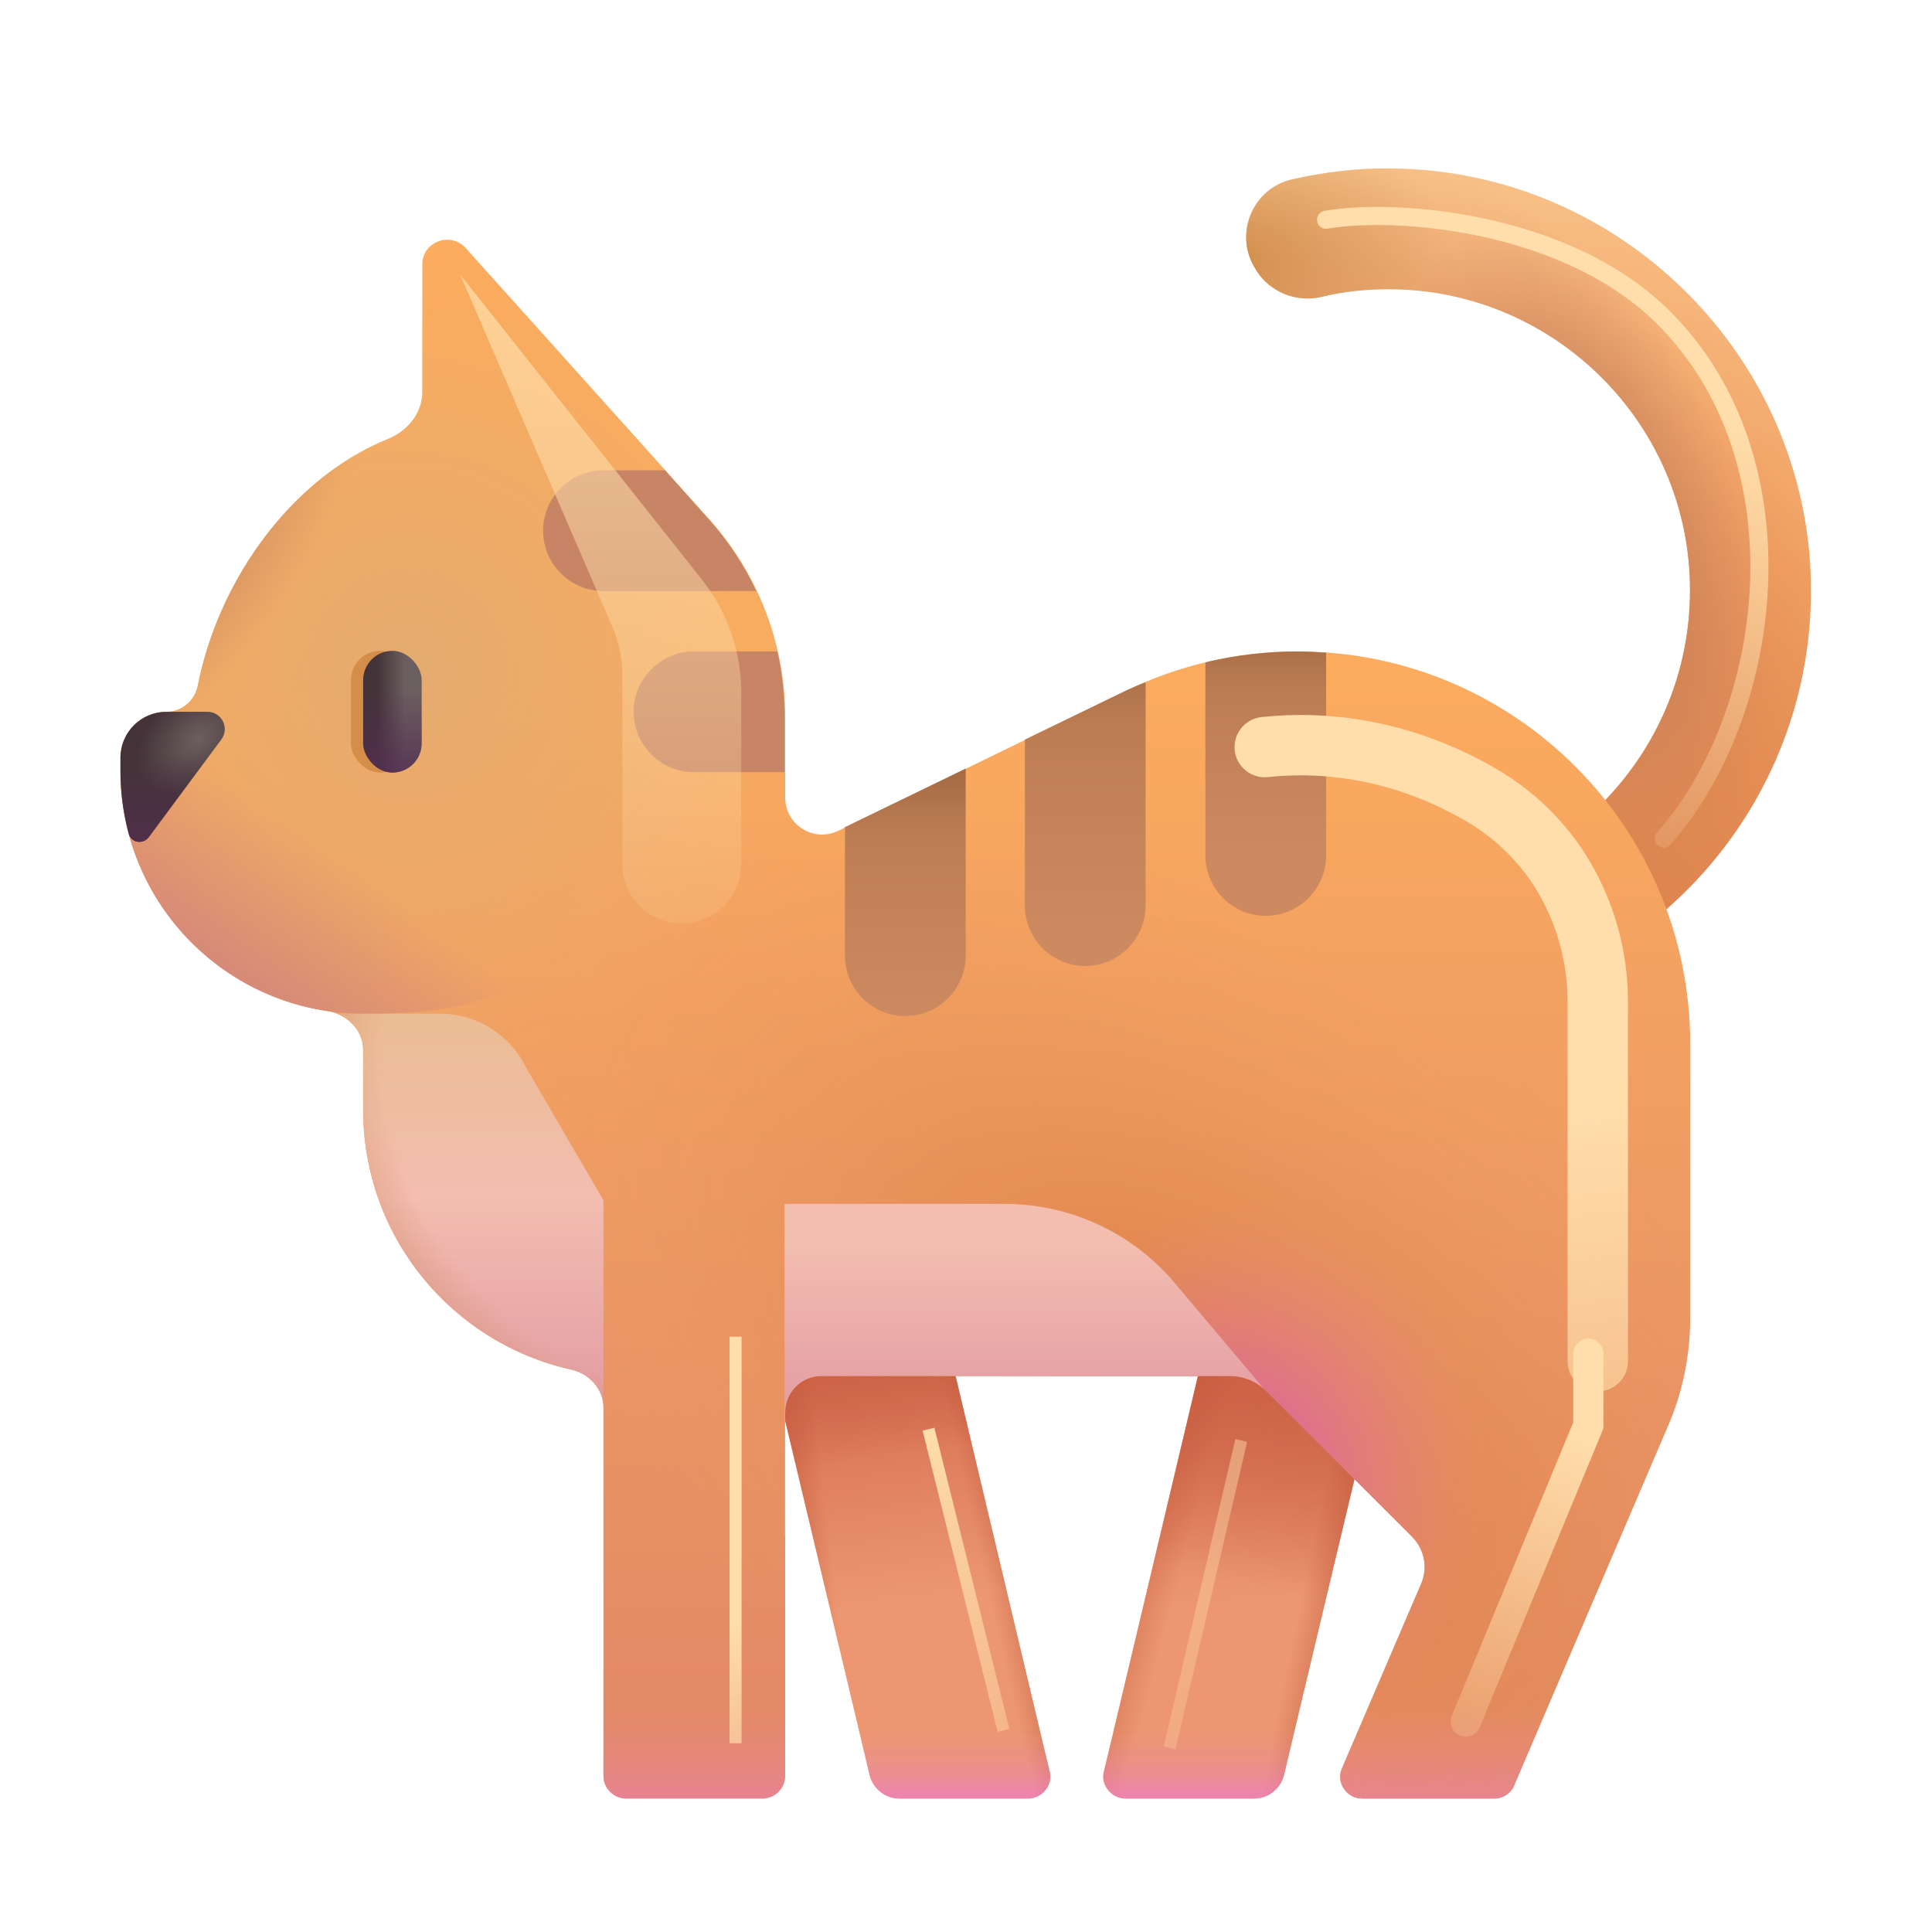 <svg width="32" height="32" viewBox="0 0 32 32" fill="none" xmlns="http://www.w3.org/2000/svg">
<path d="M17.025 29.79H14.895C14.665 29.79 14.465 29.63 14.405 29.41L12.495 21.39H15.495L17.385 29.34C17.445 29.56 17.265 29.79 17.025 29.79Z" fill="url(#paint0_linear_28327_2119)"/>
<path d="M17.025 29.79H14.895C14.665 29.79 14.465 29.63 14.405 29.41L12.495 21.39H15.495L17.385 29.34C17.445 29.56 17.265 29.79 17.025 29.79Z" fill="url(#paint1_linear_28327_2119)"/>
<path d="M17.025 29.79H14.895C14.665 29.79 14.465 29.63 14.405 29.41L12.495 21.39H15.495L17.385 29.34C17.445 29.56 17.265 29.79 17.025 29.79Z" fill="url(#paint2_linear_28327_2119)"/>
<path d="M17.025 29.79H14.895C14.665 29.79 14.465 29.63 14.405 29.41L12.495 21.39H15.495L17.385 29.34C17.445 29.56 17.265 29.79 17.025 29.79Z" fill="url(#paint3_linear_28327_2119)"/>
<path d="M17.025 29.79H14.895C14.665 29.79 14.465 29.63 14.405 29.41L12.495 21.39H15.495L17.385 29.34C17.445 29.56 17.265 29.79 17.025 29.79Z" fill="url(#paint4_linear_28327_2119)"/>
<path d="M18.645 29.79H20.775C21.005 29.79 21.205 29.63 21.265 29.41L23.175 21.39H20.175L18.285 29.34C18.225 29.56 18.405 29.79 18.645 29.79Z" fill="url(#paint5_linear_28327_2119)"/>
<path d="M18.645 29.79H20.775C21.005 29.79 21.205 29.63 21.265 29.41L23.175 21.39H20.175L18.285 29.34C18.225 29.56 18.405 29.79 18.645 29.79Z" fill="url(#paint6_linear_28327_2119)"/>
<path d="M18.645 29.79H20.775C21.005 29.79 21.205 29.63 21.265 29.41L23.175 21.39H20.175L18.285 29.34C18.225 29.56 18.405 29.79 18.645 29.79Z" fill="url(#paint7_linear_28327_2119)"/>
<path d="M18.645 29.79H20.775C21.005 29.79 21.205 29.63 21.265 29.41L23.175 21.39H20.175L18.285 29.34C18.225 29.56 18.405 29.79 18.645 29.79Z" fill="url(#paint8_linear_28327_2119)"/>
<path d="M18.645 29.79H20.775C21.005 29.79 21.205 29.63 21.265 29.41L23.175 21.39H20.175L18.285 29.34C18.225 29.56 18.405 29.79 18.645 29.79Z" fill="url(#paint9_linear_28327_2119)"/>
<path d="M23.065 2.79C22.495 2.78 21.935 2.85 21.405 2.97C20.735 3.12 20.425 3.9 20.805 4.47C20.805 4.48 20.815 4.48 20.815 4.49C21.045 4.84 21.465 5.01 21.875 4.92C22.235 4.83 22.615 4.79 22.995 4.79C25.835 4.79 28.135 7.17 27.985 10.04C27.855 12.59 25.795 14.66 23.235 14.78C22.415 14.82 21.645 14.66 20.955 14.35C20.875 14.51 20.745 14.64 20.605 14.75C20.615 15.26 20.595 15.82 20.435 16.3C21.225 16.62 22.095 16.79 22.995 16.79C26.895 16.79 30.045 13.6 29.995 9.69C29.945 5.91 26.845 2.83 23.065 2.79Z" fill="url(#paint10_radial_28327_2119)"/>
<path d="M23.065 2.79C22.495 2.78 21.935 2.85 21.405 2.97C20.735 3.12 20.425 3.9 20.805 4.47C20.805 4.48 20.815 4.48 20.815 4.49C21.045 4.84 21.465 5.01 21.875 4.92C22.235 4.83 22.615 4.79 22.995 4.79C25.835 4.79 28.135 7.17 27.985 10.04C27.855 12.59 25.795 14.66 23.235 14.78C22.415 14.82 21.645 14.66 20.955 14.35C20.875 14.51 20.745 14.64 20.605 14.75C20.615 15.26 20.595 15.82 20.435 16.3C21.225 16.62 22.095 16.79 22.995 16.79C26.895 16.79 30.045 13.6 29.995 9.69C29.945 5.91 26.845 2.83 23.065 2.79Z" fill="url(#paint11_radial_28327_2119)"/>
<path d="M23.065 2.79C22.495 2.78 21.935 2.85 21.405 2.97C20.735 3.12 20.425 3.9 20.805 4.47C20.805 4.48 20.815 4.48 20.815 4.49C21.045 4.84 21.465 5.01 21.875 4.92C22.235 4.83 22.615 4.79 22.995 4.79C25.835 4.79 28.135 7.17 27.985 10.04C27.855 12.59 25.795 14.66 23.235 14.78C22.415 14.82 21.645 14.66 20.955 14.35C20.875 14.51 20.745 14.64 20.605 14.75C20.615 15.26 20.595 15.82 20.435 16.3C21.225 16.62 22.095 16.79 22.995 16.79C26.895 16.79 30.045 13.6 29.995 9.69C29.945 5.91 26.845 2.83 23.065 2.79Z" fill="url(#paint12_radial_28327_2119)"/>
<path d="M23.065 2.79C22.495 2.78 21.935 2.85 21.405 2.97C20.735 3.12 20.425 3.9 20.805 4.47C20.805 4.48 20.815 4.48 20.815 4.49C21.045 4.84 21.465 5.01 21.875 4.92C22.235 4.83 22.615 4.79 22.995 4.79C25.835 4.79 28.135 7.17 27.985 10.04C27.855 12.59 25.795 14.66 23.235 14.78C22.415 14.82 21.645 14.66 20.955 14.35C20.875 14.51 20.745 14.64 20.605 14.75C20.615 15.26 20.595 15.82 20.435 16.3C21.225 16.62 22.095 16.79 22.995 16.79C26.895 16.79 30.045 13.6 29.995 9.69C29.945 5.91 26.845 2.83 23.065 2.79Z" fill="url(#paint13_radial_28327_2119)"/>
<path d="M21.495 10.79C20.515 10.79 19.535 11.01 18.655 11.44L13.885 13.76C13.475 13.96 13.005 13.66 13.005 13.21V11.88C13.005 10.63 12.535 9.49 11.765 8.62L7.715 4.11C7.465 3.83 6.995 4 6.995 4.38V6.493C6.995 6.842 6.751 7.139 6.427 7.27C4.832 7.913 3.616 9.613 3.275 11.36C3.225 11.61 3.005 11.79 2.755 11.79C2.335 11.79 1.995 12.13 1.995 12.55V12.77C1.995 14.787 3.481 16.457 5.417 16.746C5.745 16.795 6.015 17.059 6.015 17.39V18.38C6.015 20.483 7.483 22.241 9.458 22.684C9.76 22.751 9.995 23.005 9.995 23.314V29.42C9.995 29.62 10.165 29.79 10.375 29.79H12.625C12.835 29.79 13.005 29.62 13.005 29.41V23.39C13.005 23.059 13.274 22.79 13.605 22.79H20.365C20.595 22.79 20.815 22.88 20.975 23.04L23.385 25.45C23.595 25.66 23.655 25.97 23.535 26.24L22.235 29.27C22.115 29.51 22.295 29.79 22.565 29.79H24.745C24.895 29.79 25.035 29.7 25.085 29.56L27.605 23.67C27.865 23.09 27.995 22.46 27.995 21.83V17.29C27.995 13.7 25.085 10.79 21.495 10.79Z" fill="url(#paint14_linear_28327_2119)"/>
<path d="M21.495 10.79C20.515 10.79 19.535 11.01 18.655 11.44L13.885 13.76C13.475 13.96 13.005 13.66 13.005 13.21V11.88C13.005 10.63 12.535 9.49 11.765 8.62L7.715 4.11C7.465 3.83 6.995 4 6.995 4.38V6.493C6.995 6.842 6.751 7.139 6.427 7.27C4.832 7.913 3.616 9.613 3.275 11.36C3.225 11.61 3.005 11.79 2.755 11.79C2.335 11.79 1.995 12.13 1.995 12.55V12.77C1.995 14.787 3.481 16.457 5.417 16.746C5.745 16.795 6.015 17.059 6.015 17.39V18.38C6.015 20.483 7.483 22.241 9.458 22.684C9.76 22.751 9.995 23.005 9.995 23.314V29.42C9.995 29.62 10.165 29.79 10.375 29.79H12.625C12.835 29.79 13.005 29.62 13.005 29.41V23.39C13.005 23.059 13.274 22.79 13.605 22.79H20.365C20.595 22.79 20.815 22.88 20.975 23.04L23.385 25.45C23.595 25.66 23.655 25.97 23.535 26.24L22.235 29.27C22.115 29.51 22.295 29.79 22.565 29.79H24.745C24.895 29.79 25.035 29.7 25.085 29.56L27.605 23.67C27.865 23.09 27.995 22.46 27.995 21.83V17.29C27.995 13.7 25.085 10.79 21.495 10.79Z" fill="url(#paint15_radial_28327_2119)"/>
<path d="M21.495 10.79C20.515 10.79 19.535 11.01 18.655 11.44L13.885 13.76C13.475 13.96 13.005 13.66 13.005 13.21V11.88C13.005 10.63 12.535 9.49 11.765 8.62L7.715 4.11C7.465 3.83 6.995 4 6.995 4.38V6.493C6.995 6.842 6.751 7.139 6.427 7.27C4.832 7.913 3.616 9.613 3.275 11.36C3.225 11.61 3.005 11.79 2.755 11.79C2.335 11.79 1.995 12.13 1.995 12.55V12.77C1.995 14.787 3.481 16.457 5.417 16.746C5.745 16.795 6.015 17.059 6.015 17.39V18.38C6.015 20.483 7.483 22.241 9.458 22.684C9.76 22.751 9.995 23.005 9.995 23.314V29.42C9.995 29.62 10.165 29.79 10.375 29.79H12.625C12.835 29.79 13.005 29.62 13.005 29.41V23.39C13.005 23.059 13.274 22.79 13.605 22.79H20.365C20.595 22.79 20.815 22.88 20.975 23.04L23.385 25.45C23.595 25.66 23.655 25.97 23.535 26.24L22.235 29.27C22.115 29.51 22.295 29.79 22.565 29.79H24.745C24.895 29.79 25.035 29.7 25.085 29.56L27.605 23.67C27.865 23.09 27.995 22.46 27.995 21.83V17.29C27.995 13.7 25.085 10.79 21.495 10.79Z" fill="url(#paint16_linear_28327_2119)"/>
<path d="M21.495 10.79C20.515 10.79 19.535 11.01 18.655 11.44L13.885 13.76C13.475 13.96 13.005 13.66 13.005 13.21V11.88C13.005 10.63 12.535 9.49 11.765 8.62L7.715 4.11C7.465 3.83 6.995 4 6.995 4.38V6.493C6.995 6.842 6.751 7.139 6.427 7.27C4.832 7.913 3.616 9.613 3.275 11.36C3.225 11.61 3.005 11.79 2.755 11.79C2.335 11.79 1.995 12.13 1.995 12.55V12.77C1.995 14.787 3.481 16.457 5.417 16.746C5.745 16.795 6.015 17.059 6.015 17.39V18.38C6.015 20.483 7.483 22.241 9.458 22.684C9.76 22.751 9.995 23.005 9.995 23.314V29.42C9.995 29.62 10.165 29.79 10.375 29.79H12.625C12.835 29.79 13.005 29.62 13.005 29.41V23.39C13.005 23.059 13.274 22.79 13.605 22.79H20.365C20.595 22.79 20.815 22.88 20.975 23.04L23.385 25.45C23.595 25.66 23.655 25.97 23.535 26.24L22.235 29.27C22.115 29.51 22.295 29.79 22.565 29.79H24.745C24.895 29.79 25.035 29.7 25.085 29.56L27.605 23.67C27.865 23.09 27.995 22.46 27.995 21.83V17.29C27.995 13.7 25.085 10.79 21.495 10.79Z" fill="url(#paint17_radial_28327_2119)"/>
<path d="M21.495 10.79C20.515 10.79 19.535 11.01 18.655 11.44L13.885 13.76C13.475 13.96 13.005 13.66 13.005 13.21V11.88C13.005 10.63 12.535 9.49 11.765 8.62L7.715 4.11C7.465 3.83 6.995 4 6.995 4.38V6.493C6.995 6.842 6.751 7.139 6.427 7.27C4.832 7.913 3.616 9.613 3.275 11.36C3.225 11.61 3.005 11.79 2.755 11.79C2.335 11.79 1.995 12.13 1.995 12.55V12.77C1.995 14.787 3.481 16.457 5.417 16.746C5.745 16.795 6.015 17.059 6.015 17.39V18.38C6.015 20.483 7.483 22.241 9.458 22.684C9.76 22.751 9.995 23.005 9.995 23.314V29.42C9.995 29.62 10.165 29.79 10.375 29.79H12.625C12.835 29.79 13.005 29.62 13.005 29.41V23.39C13.005 23.059 13.274 22.79 13.605 22.79H20.365C20.595 22.79 20.815 22.88 20.975 23.04L23.385 25.45C23.595 25.66 23.655 25.97 23.535 26.24L22.235 29.27C22.115 29.51 22.295 29.79 22.565 29.79H24.745C24.895 29.79 25.035 29.7 25.085 29.56L27.605 23.67C27.865 23.09 27.995 22.46 27.995 21.83V17.29C27.995 13.7 25.085 10.79 21.495 10.79Z" fill="url(#paint18_radial_28327_2119)"/>
<path fill-rule="evenodd" clip-rule="evenodd" d="M20.93 22.997L19.465 21.26C18.765 20.42 17.725 19.94 16.635 19.94H12.995V25.437L13.005 25.436V23.39C13.005 23.059 13.274 22.79 13.605 22.79H20.365C20.574 22.79 20.775 22.864 20.93 22.997Z" fill="url(#paint19_linear_28327_2119)"/>
<path d="M9.995 23.314L9.995 19.88L8.72 17.693C8.464 17.158 7.919 16.79 7.285 16.79H5.582C5.831 16.889 6.015 17.116 6.015 17.39V18.38C6.015 20.483 7.483 22.241 9.458 22.684C9.76 22.751 9.995 23.005 9.995 23.314Z" fill="url(#paint20_linear_28327_2119)"/>
<path d="M9.995 23.314L9.995 19.88L8.72 17.693C8.464 17.158 7.919 16.79 7.285 16.79H5.582C5.831 16.889 6.015 17.116 6.015 17.39V18.38C6.015 20.483 7.483 22.241 9.458 22.684C9.76 22.751 9.995 23.005 9.995 23.314Z" fill="url(#paint21_radial_28327_2119)"/>
<path d="M13.005 11.88V13.21C12.484 13.495 11.098 15.034 8.761 16.218C7.97 16.619 7.464 16.79 6.015 16.79C3.795 16.79 1.995 14.99 1.995 12.77V12.55C1.995 12.13 2.335 11.79 2.755 11.79C3.005 11.79 3.225 11.61 3.275 11.36C3.655 9.41 5.125 7.52 6.995 7.09V4.38C6.995 4 7.465 3.83 7.715 4.11L11.765 8.62C12.535 9.49 13.005 10.63 13.005 11.88Z" fill="url(#paint22_linear_28327_2119)"/>
<path d="M13.005 11.88V13.21C12.484 13.495 11.098 15.034 8.761 16.218C7.97 16.619 7.464 16.79 6.015 16.79C3.795 16.79 1.995 14.99 1.995 12.77V12.55C1.995 12.13 2.335 11.79 2.755 11.79C3.005 11.79 3.225 11.61 3.275 11.36C3.655 9.41 5.125 7.52 6.995 7.09V4.38C6.995 4 7.465 3.83 7.715 4.11L11.765 8.62C12.535 9.49 13.005 10.63 13.005 11.88Z" fill="url(#paint23_radial_28327_2119)"/>
<path d="M14.995 16.83C15.545 16.83 15.995 16.38 15.995 15.83V12.73L13.995 13.7V15.83C13.995 16.38 14.445 16.83 14.995 16.83Z" fill="url(#paint24_linear_28327_2119)"/>
<path d="M18.645 11.44L16.975 12.25V15C16.975 15.55 17.425 16 17.975 16C18.525 16 18.975 15.55 18.975 15V11.3C18.865 11.34 18.755 11.39 18.645 11.44Z" fill="url(#paint25_linear_28327_2119)"/>
<path d="M21.495 10.79C20.975 10.79 20.465 10.85 19.965 10.97V14.17C19.965 14.72 20.415 15.17 20.965 15.17C21.515 15.17 21.965 14.72 21.965 14.17V10.81C21.805 10.8 21.645 10.79 21.495 10.79Z" fill="url(#paint26_linear_28327_2119)"/>
<path d="M11.755 8.62L11.015 7.79H9.995C9.445 7.79 8.995 8.24 8.995 8.79C8.995 9.34 9.445 9.79 9.995 9.79H12.525C12.325 9.36 12.065 8.97 11.755 8.62Z" fill="#C78565"/>
<path d="M12.995 11.88C12.995 11.5 12.955 11.14 12.875 10.79H11.495C10.945 10.79 10.495 11.24 10.495 11.79C10.495 12.34 10.945 12.79 11.495 12.79H12.995V11.88Z" fill="#C78565"/>
<path d="M3.665 12.25C3.805 12.06 3.675 11.79 3.435 11.79H2.755C2.335 11.79 1.995 12.13 1.995 12.55V12.77C1.995 13.13 2.044 13.479 2.133 13.81C2.174 13.963 2.37 13.992 2.465 13.865L3.665 12.25Z" fill="url(#paint27_radial_28327_2119)"/>
<path d="M3.665 12.25C3.805 12.06 3.675 11.79 3.435 11.79H2.755C2.335 11.79 1.995 12.13 1.995 12.55V12.77C1.995 13.13 2.044 13.479 2.133 13.81C2.174 13.963 2.37 13.992 2.465 13.865L3.665 12.25Z" fill="url(#paint28_linear_28327_2119)"/>
<g filter="url(#filter0_f_28327_2119)">
<path d="M15.379 23.672L16.621 28.661" stroke="url(#paint29_linear_28327_2119)" stroke-width="0.2"/>
</g>
<g filter="url(#filter1_f_28327_2119)">
<path d="M12.183 22.14V28.874" stroke="url(#paint30_linear_28327_2119)" stroke-width="0.2"/>
</g>
<g filter="url(#filter2_f_28327_2119)">
<path d="M20.559 23.859L19.372 28.952" stroke="url(#paint31_linear_28327_2119)" stroke-opacity="0.5" stroke-width="0.2"/>
</g>
<g filter="url(#filter3_f_28327_2119)">
<path d="M20.948 12.374C21.964 12.265 23.227 12.416 24.511 13.155C25.948 13.984 26.464 15.437 26.464 16.577V22.546" stroke="url(#paint32_linear_28327_2119)" stroke-linecap="round"/>
</g>
<g filter="url(#filter4_f_28327_2119)">
<path d="M26.308 22.421V23.609L24.277 28.515" stroke="url(#paint33_linear_28327_2119)" stroke-width="0.5" stroke-linecap="round"/>
</g>
<g filter="url(#filter5_f_28327_2119)">
<path d="M10.144 10.385L7.62 4.546L11.628 9.602C12.048 10.133 12.277 10.789 12.277 11.466V14.312C12.277 14.855 11.836 15.296 11.292 15.296C10.749 15.296 10.308 14.855 10.308 14.312V11.179C10.308 10.906 10.252 10.636 10.144 10.385Z" fill="url(#paint34_linear_28327_2119)" fill-opacity="0.75"/>
</g>
<g filter="url(#filter6_f_28327_2119)">
<rect x="5.812" y="10.78" width="0.969" height="2.016" rx="0.484" fill="#D58E49"/>
</g>
<rect x="6.015" y="10.78" width="0.969" height="2.016" rx="0.484" fill="url(#paint35_linear_28327_2119)"/>
<rect x="6.015" y="10.78" width="0.969" height="2.016" rx="0.484" fill="url(#paint36_linear_28327_2119)"/>
<g filter="url(#filter7_f_28327_2119)">
<path d="M21.964 3.64C23.068 3.442 25.933 3.64 27.558 5.265C29.92 7.627 29.402 11.796 27.558 13.89" stroke="url(#paint37_linear_28327_2119)" stroke-width="0.3" stroke-linecap="round"/>
</g>
<defs>
<filter id="filter0_f_28327_2119" x="14.582" y="22.948" width="2.836" height="6.437" filterUnits="userSpaceOnUse" color-interpolation-filters="sRGB">
<feFlood flood-opacity="0" result="BackgroundImageFix"/>
<feBlend mode="normal" in="SourceGraphic" in2="BackgroundImageFix" result="shape"/>
<feGaussianBlur stdDeviation="0.35" result="effect1_foregroundBlur_28327_2119"/>
</filter>
<filter id="filter1_f_28327_2119" x="11.383" y="21.44" width="1.6" height="8.134" filterUnits="userSpaceOnUse" color-interpolation-filters="sRGB">
<feFlood flood-opacity="0" result="BackgroundImageFix"/>
<feBlend mode="normal" in="SourceGraphic" in2="BackgroundImageFix" result="shape"/>
<feGaussianBlur stdDeviation="0.35" result="effect1_foregroundBlur_28327_2119"/>
</filter>
<filter id="filter2_f_28327_2119" x="18.574" y="23.136" width="2.782" height="6.539" filterUnits="userSpaceOnUse" color-interpolation-filters="sRGB">
<feFlood flood-opacity="0" result="BackgroundImageFix"/>
<feBlend mode="normal" in="SourceGraphic" in2="BackgroundImageFix" result="shape"/>
<feGaussianBlur stdDeviation="0.35" result="effect1_foregroundBlur_28327_2119"/>
</filter>
<filter id="filter3_f_28327_2119" x="17.448" y="8.842" width="12.516" height="17.204" filterUnits="userSpaceOnUse" color-interpolation-filters="sRGB">
<feFlood flood-opacity="0" result="BackgroundImageFix"/>
<feBlend mode="normal" in="SourceGraphic" in2="BackgroundImageFix" result="shape"/>
<feGaussianBlur stdDeviation="1.5" result="effect1_foregroundBlur_28327_2119"/>
</filter>
<filter id="filter4_f_28327_2119" x="22.027" y="20.171" width="6.531" height="10.594" filterUnits="userSpaceOnUse" color-interpolation-filters="sRGB">
<feFlood flood-opacity="0" result="BackgroundImageFix"/>
<feBlend mode="normal" in="SourceGraphic" in2="BackgroundImageFix" result="shape"/>
<feGaussianBlur stdDeviation="1" result="effect1_foregroundBlur_28327_2119"/>
</filter>
<filter id="filter5_f_28327_2119" x="6.62" y="3.546" width="6.656" height="12.75" filterUnits="userSpaceOnUse" color-interpolation-filters="sRGB">
<feFlood flood-opacity="0" result="BackgroundImageFix"/>
<feBlend mode="normal" in="SourceGraphic" in2="BackgroundImageFix" result="shape"/>
<feGaussianBlur stdDeviation="0.5" result="effect1_foregroundBlur_28327_2119"/>
</filter>
<filter id="filter6_f_28327_2119" x="5.312" y="10.28" width="1.969" height="3.016" filterUnits="userSpaceOnUse" color-interpolation-filters="sRGB">
<feFlood flood-opacity="0" result="BackgroundImageFix"/>
<feBlend mode="normal" in="SourceGraphic" in2="BackgroundImageFix" result="shape"/>
<feGaussianBlur stdDeviation="0.25" result="effect1_foregroundBlur_28327_2119"/>
</filter>
<filter id="filter7_f_28327_2119" x="21.214" y="2.827" width="8.677" height="11.813" filterUnits="userSpaceOnUse" color-interpolation-filters="sRGB">
<feFlood flood-opacity="0" result="BackgroundImageFix"/>
<feBlend mode="normal" in="SourceGraphic" in2="BackgroundImageFix" result="shape"/>
<feGaussianBlur stdDeviation="0.3" result="effect1_foregroundBlur_28327_2119"/>
</filter>
<linearGradient id="paint0_linear_28327_2119" x1="14.099" y1="26.617" x2="13.352" y2="20.051" gradientUnits="userSpaceOnUse">
<stop stop-color="#EC9771"/>
<stop offset="0.754" stop-color="#CF6247"/>
</linearGradient>
<linearGradient id="paint1_linear_28327_2119" x1="14.03" y1="21.39" x2="14.43" y2="24.188" gradientUnits="userSpaceOnUse">
<stop stop-color="#CF6144"/>
<stop offset="1" stop-color="#BC5035" stop-opacity="0"/>
</linearGradient>
<linearGradient id="paint2_linear_28327_2119" x1="16.88" y1="23.758" x2="15.83" y2="23.997" gradientUnits="userSpaceOnUse">
<stop stop-color="#CF6144"/>
<stop offset="1" stop-color="#BC5035" stop-opacity="0"/>
</linearGradient>
<linearGradient id="paint3_linear_28327_2119" x1="12.495" y1="24.488" x2="13.615" y2="24.367" gradientUnits="userSpaceOnUse">
<stop stop-color="#CF6144"/>
<stop offset="1" stop-color="#BC5035" stop-opacity="0"/>
</linearGradient>
<linearGradient id="paint4_linear_28327_2119" x1="14.946" y1="30.292" x2="14.946" y2="28.629" gradientUnits="userSpaceOnUse">
<stop stop-color="#EF74E3"/>
<stop offset="1" stop-color="#EB8D98" stop-opacity="0"/>
</linearGradient>
<linearGradient id="paint5_linear_28327_2119" x1="19.878" y1="26.617" x2="19.13" y2="20.051" gradientUnits="userSpaceOnUse">
<stop stop-color="#EC9771"/>
<stop offset="0.754" stop-color="#CF6247"/>
</linearGradient>
<linearGradient id="paint6_linear_28327_2119" x1="21.01" y1="21.39" x2="19.799" y2="26.027" gradientUnits="userSpaceOnUse">
<stop stop-color="#CF6144"/>
<stop offset="1" stop-color="#BC5035" stop-opacity="0"/>
</linearGradient>
<linearGradient id="paint7_linear_28327_2119" x1="23.175" y1="24.293" x2="22.045" y2="24.062" gradientUnits="userSpaceOnUse">
<stop stop-color="#CF6144"/>
<stop offset="1" stop-color="#BC5035" stop-opacity="0"/>
</linearGradient>
<linearGradient id="paint8_linear_28327_2119" x1="18.274" y1="24.488" x2="19.866" y2="24.909" gradientUnits="userSpaceOnUse">
<stop stop-color="#CF6144"/>
<stop offset="1" stop-color="#BC5035" stop-opacity="0"/>
</linearGradient>
<linearGradient id="paint9_linear_28327_2119" x1="20.725" y1="30.292" x2="20.725" y2="28.629" gradientUnits="userSpaceOnUse">
<stop stop-color="#EF74E3"/>
<stop offset="1" stop-color="#EB8D98" stop-opacity="0"/>
</linearGradient>
<radialGradient id="paint10_radial_28327_2119" cx="0" cy="0" r="1" gradientUnits="userSpaceOnUse" gradientTransform="translate(25.216 14.828) rotate(-58.259) scale(16.095)">
<stop stop-color="#E66F2C"/>
<stop offset="1" stop-color="#FFDEA7"/>
</radialGradient>
<radialGradient id="paint11_radial_28327_2119" cx="0" cy="0" r="1" gradientUnits="userSpaceOnUse" gradientTransform="translate(20.435 4.327) rotate(5.714) scale(3.766 2.572)">
<stop stop-color="#D08E47"/>
<stop offset="1" stop-color="#D89B5A" stop-opacity="0"/>
</radialGradient>
<radialGradient id="paint12_radial_28327_2119" cx="0" cy="0" r="1" gradientUnits="userSpaceOnUse" gradientTransform="translate(24.683 11.265) rotate(-30.964) scale(5.831 10.327)">
<stop stop-color="#D48B5E"/>
<stop offset="1" stop-color="#D48B5E" stop-opacity="0"/>
</radialGradient>
<radialGradient id="paint13_radial_28327_2119" cx="0" cy="0" r="1" gradientUnits="userSpaceOnUse" gradientTransform="translate(26.245 8.577) rotate(-20.366) scale(4.4 8.76)">
<stop stop-color="#BB704E"/>
<stop offset="0.592" stop-color="#C38062" stop-opacity="0"/>
</radialGradient>
<linearGradient id="paint14_linear_28327_2119" x1="14.995" y1="10.727" x2="14.995" y2="29.79" gradientUnits="userSpaceOnUse">
<stop stop-color="#FCAC5D"/>
<stop offset="0.469" stop-color="#EE9B63"/>
<stop offset="1" stop-color="#E28666"/>
</linearGradient>
<radialGradient id="paint15_radial_28327_2119" cx="0" cy="0" r="1" gradientUnits="userSpaceOnUse" gradientTransform="translate(20.058 23.546) rotate(-51.193) scale(7.579 13.104)">
<stop stop-color="#DA7C40"/>
<stop offset="1" stop-color="#EC9964" stop-opacity="0"/>
</radialGradient>
<linearGradient id="paint16_linear_28327_2119" x1="14.995" y1="31.332" x2="14.995" y2="28.265" gradientUnits="userSpaceOnUse">
<stop stop-color="#EF74E3"/>
<stop offset="1" stop-color="#EB8D98" stop-opacity="0"/>
</linearGradient>
<radialGradient id="paint17_radial_28327_2119" cx="0" cy="0" r="1" gradientUnits="userSpaceOnUse" gradientTransform="translate(20.058 24.89) rotate(-58.299) scale(4.995 4.395)">
<stop stop-color="#D74DC9"/>
<stop offset="1" stop-color="#EB8D98" stop-opacity="0"/>
</radialGradient>
<radialGradient id="paint18_radial_28327_2119" cx="0" cy="0" r="1" gradientUnits="userSpaceOnUse" gradientTransform="translate(6.745 11.14) rotate(56.411) scale(6.891 6.94)">
<stop stop-color="#E4AB6F"/>
<stop offset="1" stop-color="#E4AB6F" stop-opacity="0"/>
</radialGradient>
<linearGradient id="paint19_linear_28327_2119" x1="16.98" y1="19.94" x2="16.98" y2="23.04" gradientUnits="userSpaceOnUse">
<stop offset="0.226" stop-color="#F3BDB0"/>
<stop offset="1" stop-color="#E5A0A5"/>
</linearGradient>
<linearGradient id="paint20_linear_28327_2119" x1="7.789" y1="17.015" x2="7.789" y2="22.89" gradientUnits="userSpaceOnUse">
<stop stop-color="#ECBC95"/>
<stop offset="0.484" stop-color="#F3BDB0"/>
<stop offset="1" stop-color="#E5A0A5"/>
</linearGradient>
<radialGradient id="paint21_radial_28327_2119" cx="0" cy="0" r="1" gradientUnits="userSpaceOnUse" gradientTransform="translate(9.808 18.89) rotate(145.797) scale(4.836 7.068)">
<stop offset="0.62" stop-color="#CF8C61" stop-opacity="0"/>
<stop offset="1" stop-color="#CF8C61"/>
</radialGradient>
<linearGradient id="paint22_linear_28327_2119" x1="6.558" y1="14.953" x2="4.527" y2="17.765" gradientUnits="userSpaceOnUse">
<stop stop-color="#D1867C" stop-opacity="0"/>
<stop offset="0.849" stop-color="#D1867C"/>
</linearGradient>
<radialGradient id="paint23_radial_28327_2119" cx="0" cy="0" r="1" gradientUnits="userSpaceOnUse" gradientTransform="translate(3.308 9.202) rotate(34.34) scale(3.822 10.407)">
<stop stop-color="#CF8C61"/>
<stop offset="0.414" stop-color="#CF8C61" stop-opacity="0"/>
</radialGradient>
<linearGradient id="paint24_linear_28327_2119" x1="14.995" y1="12.73" x2="14.995" y2="16.83" gradientUnits="userSpaceOnUse">
<stop stop-color="#A36A45"/>
<stop offset="0.266" stop-color="#BD7D53"/>
<stop offset="1" stop-color="#CD8A60"/>
</linearGradient>
<linearGradient id="paint25_linear_28327_2119" x1="17.975" y1="10.765" x2="17.975" y2="15.609" gradientUnits="userSpaceOnUse">
<stop stop-color="#A36A45"/>
<stop offset="0.266" stop-color="#BD7D53"/>
<stop offset="1" stop-color="#CD8A60"/>
</linearGradient>
<linearGradient id="paint26_linear_28327_2119" x1="20.965" y1="10.453" x2="20.965" y2="14.203" gradientUnits="userSpaceOnUse">
<stop stop-color="#A36A45"/>
<stop offset="0.266" stop-color="#BD7D53"/>
<stop offset="1" stop-color="#CD8A60"/>
</linearGradient>
<radialGradient id="paint27_radial_28327_2119" cx="0" cy="0" r="1" gradientUnits="userSpaceOnUse" gradientTransform="translate(3.292 12.234) rotate(140.717) scale(1.171 0.811)">
<stop offset="0.022" stop-color="#6B5E60"/>
<stop offset="0.991" stop-color="#433338"/>
</radialGradient>
<linearGradient id="paint28_linear_28327_2119" x1="3.993" y1="14.575" x2="3.993" y2="12.575" gradientUnits="userSpaceOnUse">
<stop stop-color="#552D52"/>
<stop offset="1" stop-color="#552D52" stop-opacity="0"/>
</linearGradient>
<linearGradient id="paint29_linear_28327_2119" x1="14.917" y1="24.124" x2="20.048" y2="30.454" gradientUnits="userSpaceOnUse">
<stop stop-color="#FFDEAB"/>
<stop offset="1" stop-color="#FFDEAB" stop-opacity="0"/>
</linearGradient>
<linearGradient id="paint30_linear_28327_2119" x1="12.995" y1="26.421" x2="15.436" y2="31.698" gradientUnits="userSpaceOnUse">
<stop stop-color="#FFDEAB"/>
<stop offset="1" stop-color="#FFDEAB" stop-opacity="0"/>
</linearGradient>
<linearGradient id="paint31_linear_28327_2119" x1="19.357" y1="24.124" x2="24.488" y2="30.454" gradientUnits="userSpaceOnUse">
<stop stop-color="#FFDEAB"/>
<stop offset="1" stop-color="#FFDEAB" stop-opacity="0"/>
</linearGradient>
<linearGradient id="paint32_linear_28327_2119" x1="24.839" y1="18.421" x2="26.804" y2="31.401" gradientUnits="userSpaceOnUse">
<stop stop-color="#FFDEAB"/>
<stop offset="1" stop-color="#FFDEAB" stop-opacity="0"/>
</linearGradient>
<linearGradient id="paint33_linear_28327_2119" x1="27.995" y1="24.327" x2="25.832" y2="31.07" gradientUnits="userSpaceOnUse">
<stop stop-color="#FFDEAB"/>
<stop offset="1" stop-color="#FFDEAB" stop-opacity="0"/>
</linearGradient>
<linearGradient id="paint34_linear_28327_2119" x1="9.948" y1="4.546" x2="9.948" y2="18.171" gradientUnits="userSpaceOnUse">
<stop stop-color="#FFDEAB"/>
<stop offset="1" stop-color="#FFDEAB" stop-opacity="0"/>
</linearGradient>
<linearGradient id="paint35_linear_28327_2119" x1="6.848" y1="11.788" x2="6.242" y2="11.788" gradientUnits="userSpaceOnUse">
<stop offset="0.225" stop-color="#6B5E60"/>
<stop offset="1" stop-color="#433338"/>
</linearGradient>
<linearGradient id="paint36_linear_28327_2119" x1="7.136" y1="13.149" x2="7.136" y2="11.448" gradientUnits="userSpaceOnUse">
<stop stop-color="#552D52"/>
<stop offset="1" stop-color="#552D52" stop-opacity="0"/>
</linearGradient>
<linearGradient id="paint37_linear_28327_2119" x1="26.558" y1="6.952" x2="26.921" y2="15.69" gradientUnits="userSpaceOnUse">
<stop stop-color="#FFDEAB"/>
<stop offset="1" stop-color="#FFDEAB" stop-opacity="0"/>
</linearGradient>
</defs>
</svg>
